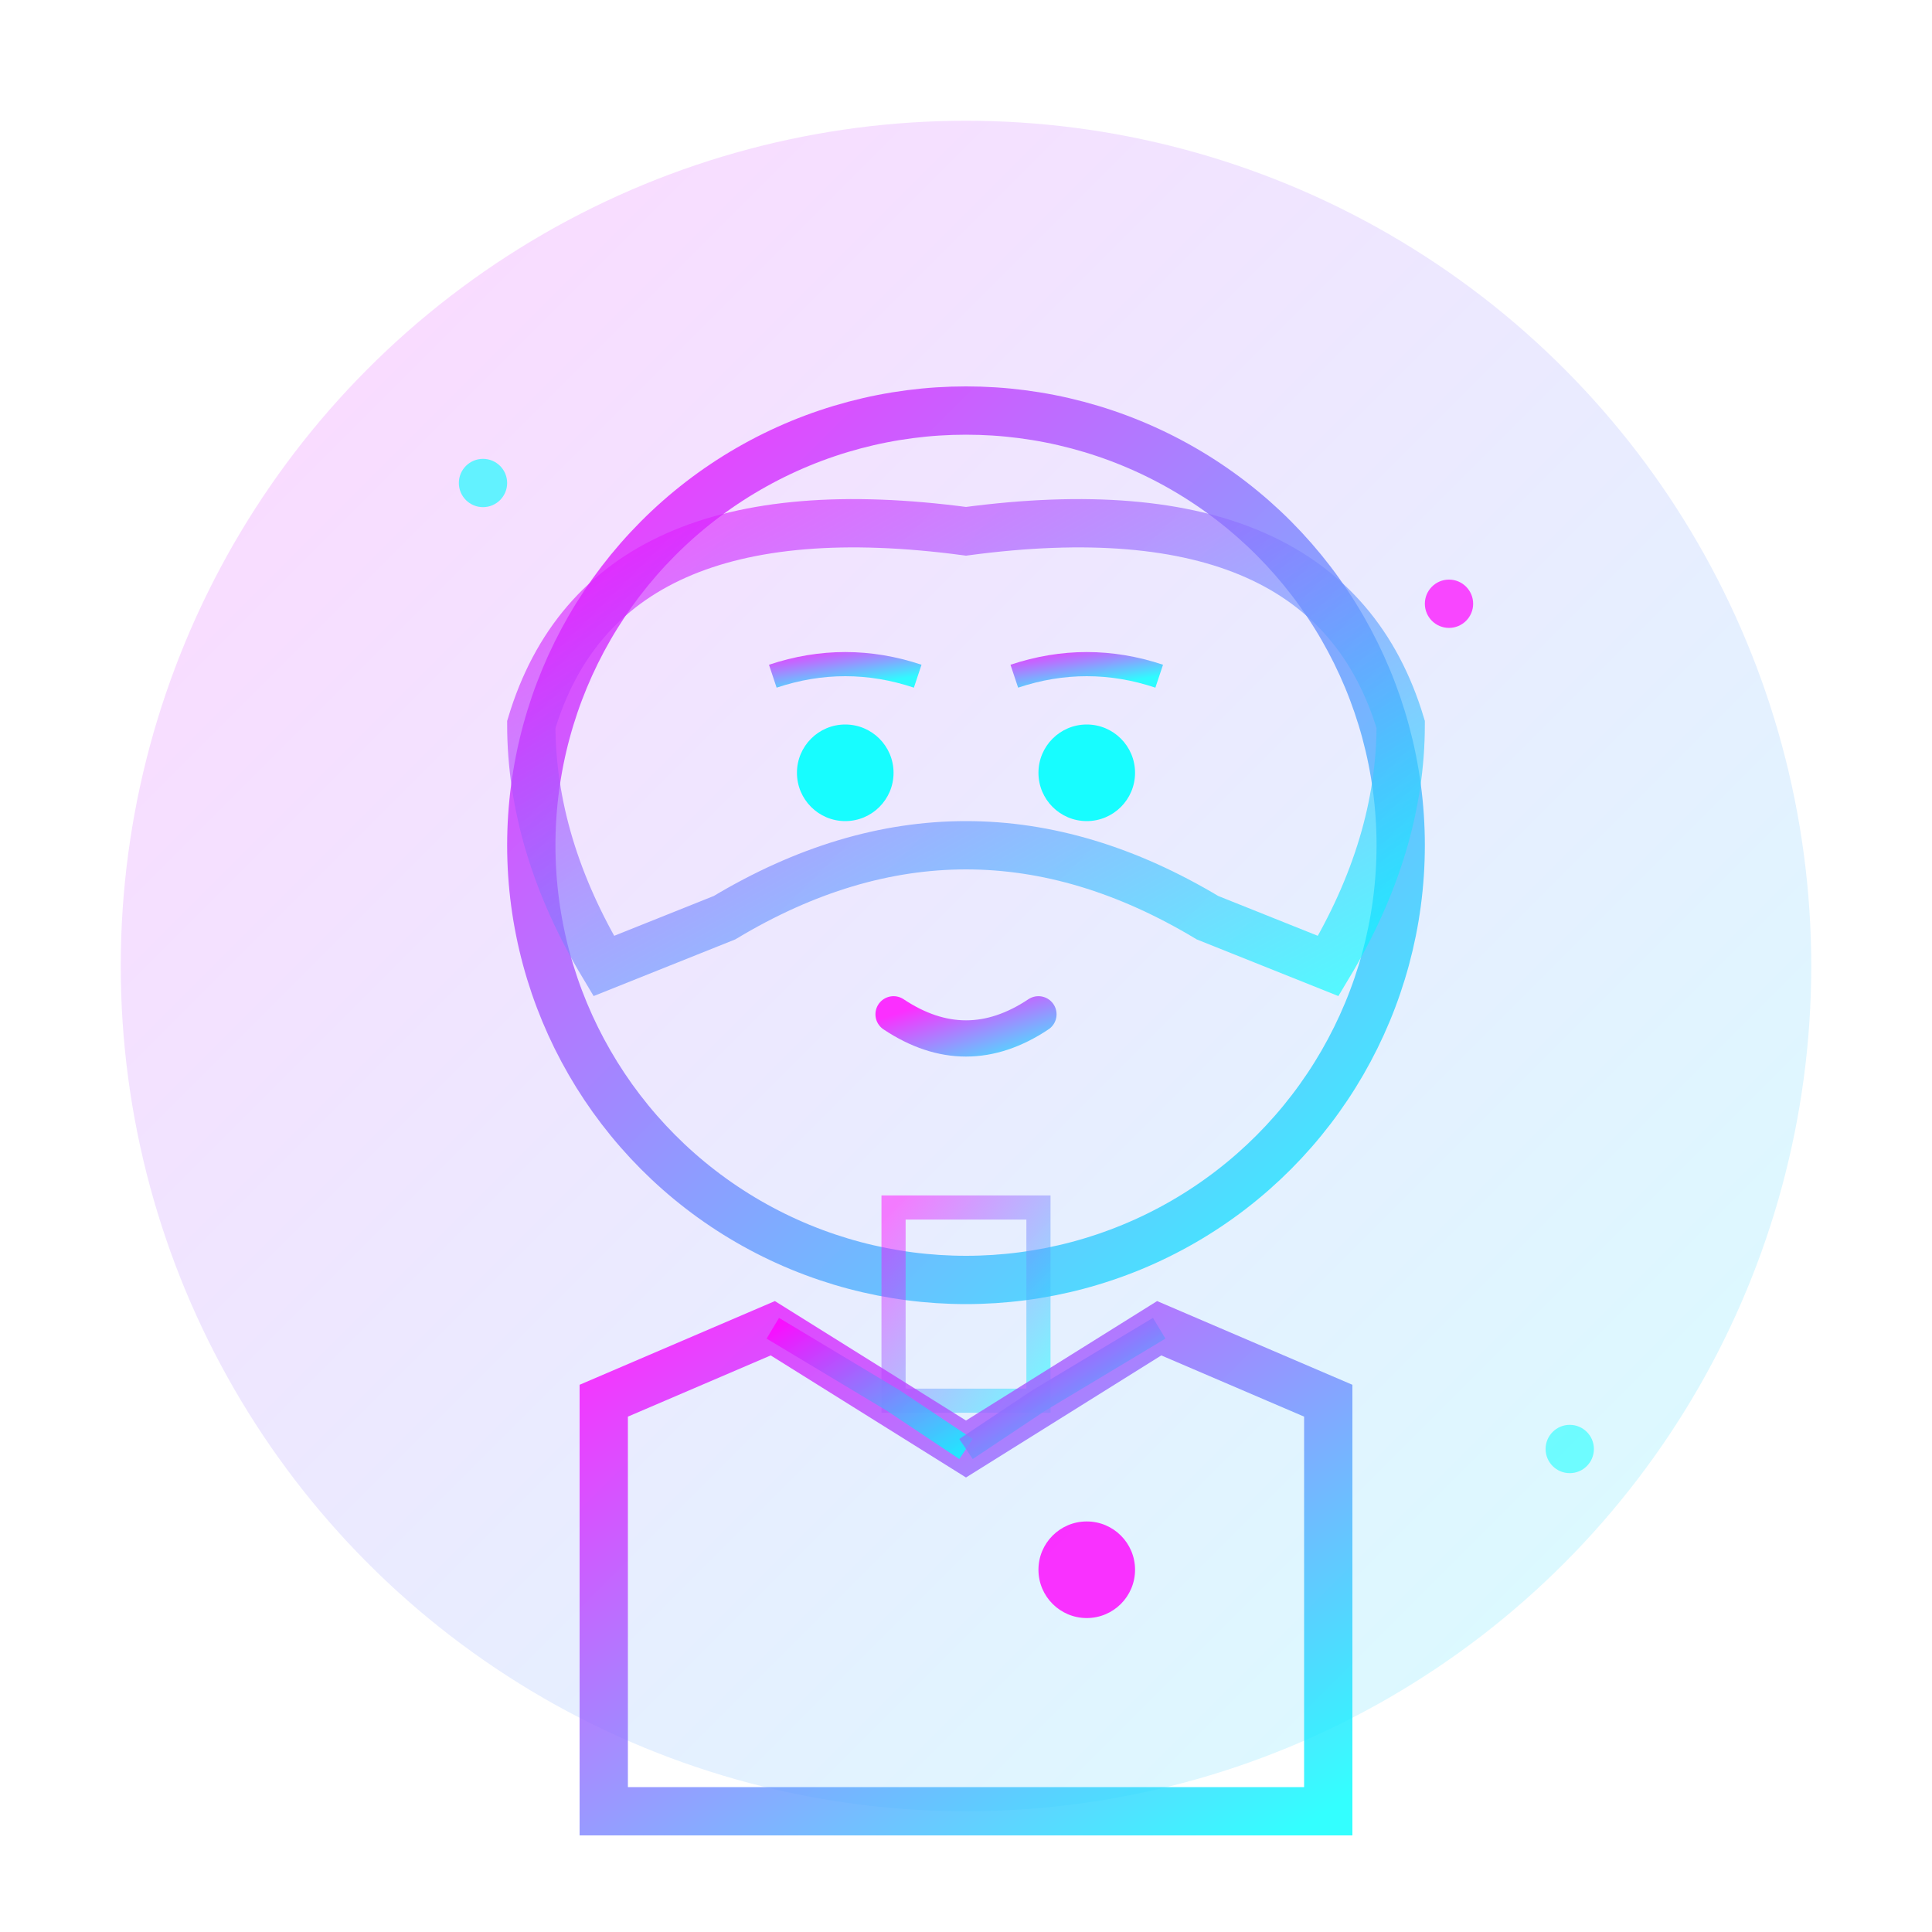 <svg xmlns="http://www.w3.org/2000/svg" viewBox="0 0 80 80" width="80" height="80">
  <defs>
    <linearGradient id="avatar1-gradient" x1="0%" y1="0%" x2="100%" y2="100%">
      <stop offset="0%" style="stop-color:#ff00ff;stop-opacity:0.8" />
      <stop offset="100%" style="stop-color:#00ffff;stop-opacity:0.8" />
    </linearGradient>
    <filter id="avatar1-glow">
      <feGaussianBlur stdDeviation="1" result="coloredBlur"/>
      <feMerge> 
        <feMergeNode in="coloredBlur"/>
        <feMergeNode in="SourceGraphic"/>
      </feMerge>
    </filter>
  </defs>
  
  <!-- Professional Female Avatar - Sarah Chen -->
  
  <!-- Background Circle -->
  <circle cx="40" cy="40" r="35" 
          fill="url(#avatar1-gradient)" 
          opacity="0.2"/>
  
  <!-- Face -->
  <circle cx="40" cy="35" r="18" 
          fill="none" 
          stroke="url(#avatar1-gradient)" 
          stroke-width="2" 
          filter="url(#avatar1-glow)"/>
  
  <!-- Hair (Professional Bob Cut) -->
  <path d="M 22 30 Q 25 20 40 22 Q 55 20 58 30 Q 58 35 55 40 L 50 38 Q 45 35 40 35 Q 35 35 30 38 L 25 40 Q 22 35 22 30 Z" 
        fill="none" 
        stroke="url(#avatar1-gradient)" 
        stroke-width="2" 
        opacity="0.8"/>
  
  <!-- Eyes -->
  <circle cx="35" cy="32" r="2" fill="#00ffff" opacity="0.9"/>
  <circle cx="45" cy="32" r="2" fill="#00ffff" opacity="0.9"/>
  
  <!-- Eyebrows -->
  <path d="M 32 28 Q 35 27 38 28" fill="none" stroke="url(#avatar1-gradient)" stroke-width="1"/>
  <path d="M 42 28 Q 45 27 48 28" fill="none" stroke="url(#avatar1-gradient)" stroke-width="1"/>
  
  <!-- Nose -->
  <line x1="40" y1="35" x2="40" y2="38" stroke="url(#avatar1-gradient)" stroke-width="1" opacity="0.6"/>
  
  <!-- Mouth (Slight Smile) -->
  <path d="M 37 42 Q 40 44 43 42" 
        fill="none" 
        stroke="url(#avatar1-gradient)" 
        stroke-width="1.5" 
        stroke-linecap="round"/>
  
  <!-- Neck -->
  <rect x="37" y="50" width="6" height="8" 
        fill="none" 
        stroke="url(#avatar1-gradient)" 
        stroke-width="1" 
        opacity="0.6"/>
  
  <!-- Professional Attire - Blazer -->
  <path d="M 25 58 L 32 55 L 40 60 L 48 55 L 55 58 L 55 75 L 25 75 Z" 
        fill="none" 
        stroke="url(#avatar1-gradient)" 
        stroke-width="2"/>
  
  <!-- Blazer Lapels -->
  <path d="M 32 55 L 37 58 L 40 60" fill="none" stroke="url(#avatar1-gradient)" stroke-width="1"/>
  <path d="M 48 55 L 43 58 L 40 60" fill="none" stroke="url(#avatar1-gradient)" stroke-width="1"/>
  
  <!-- Professional Badge/Pin -->
  <circle cx="45" cy="65" r="2" fill="#ff00ff" opacity="0.8"/>
  
  <!-- Subtle Tech Elements (Tech Executive) -->
  <circle cx="20" cy="20" r="1" fill="#00ffff" opacity="0.6">
    <animate attributeName="opacity" values="0.6;1;0.6" dur="3s" repeatCount="indefinite"/>
  </circle>
  <circle cx="60" cy="25" r="1" fill="#ff00ff" opacity="0.7">
    <animate attributeName="opacity" values="0.7;1;0.7" dur="2.5s" repeatCount="indefinite"/>
  </circle>
  <circle cx="65" cy="60" r="1" fill="#00ffff" opacity="0.5">
    <animate attributeName="opacity" values="0.5;1;0.5" dur="4s" repeatCount="indefinite"/>
  </circle>
</svg>
